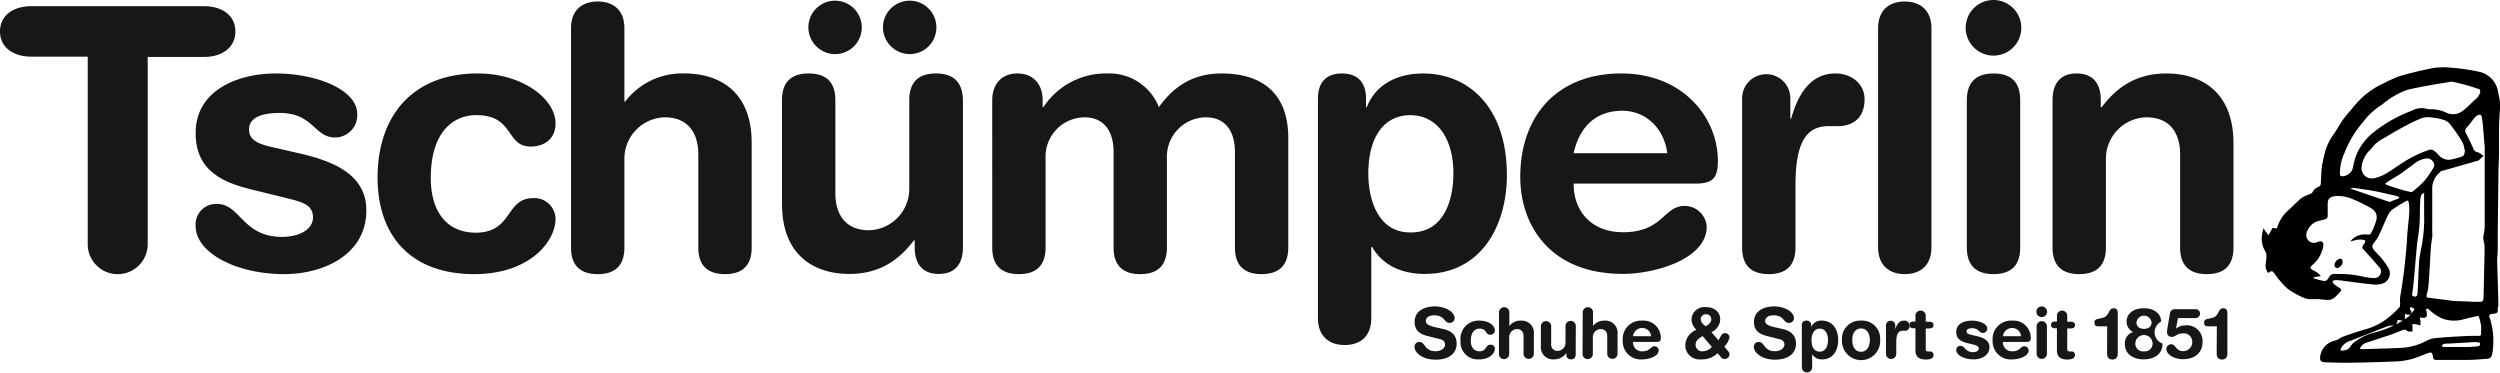 <svg id="Ebene_1" data-name="Ebene 1" xmlns="http://www.w3.org/2000/svg" viewBox="0 0 434.3 64.81"><defs><style>.cls-1{fill:none;}.cls-2{fill:#181716;}</style></defs><title>190412_Logo_Tschuemperlin_quer</title><path class="cls-1" d="M361.87,332.35c-4.64,0-7.43,2.86-8.45,7.37h16.26C369.17,335.46,366,332.35,361.87,332.35Z" transform="translate(-80.05 -313.11)"/><path class="cls-1" d="M325.17,333.11c-5.39,0-7.42,4.83-7.42,10.1,0,4.76,1.77,10.35,7.42,10.28,5.91,0,7.37-6,7.37-10.28C332.54,337.75,330.13,333.24,325.17,333.11Z" transform="translate(-80.05 -313.11)"/><path class="cls-2" d="M120.94,318.57c0-2.85-2.41-4.38-5.39-4.38H85.45c-3,0-5.4,1.53-5.4,4.38s2.42,4.38,5.4,4.38h9.84v32.58a5.21,5.21,0,0,0,10.42,0V323h9.84C118.53,323,120.94,321.43,120.94,318.57Z" transform="translate(-80.05 -313.11)"/><path class="cls-2" d="M132.18,339.78l-3.87-.89c-2.86-.63-5-1.14-5-3.3,0-2,2.1-2.86,5.34-2.86,5.84,0,6,4.26,9.58,4.26a3.86,3.86,0,0,0,3.88-4.07c0-4.25-7.11-7.05-14.16-7.05-6.41,0-13.91,2.8-13.91,10.35,0,6.23,4.19,8.45,9.59,9.78l5.46,1.34c3.3.82,5.33,1.2,5.33,3.55,0,1.91-2.09,3.37-5.39,3.37-6.86,0-7.24-5.72-11.24-5.72a3.56,3.56,0,0,0-3.75,3.87c0,4.58,7,8.32,15.37,8.32,7,0,14.28-3.49,14.28-11.05C143.73,343.21,137.45,341,132.18,339.78Z" transform="translate(-80.05 -313.11)"/><path class="cls-2" d="M162.78,333.11c6.66,0,5.08,5.46,9.46,5.46,2.35,0,4.32-1.33,4.32-4,0-4.31-5.78-8.7-13.53-8.7-11.36,0-17.39,7.43-17.39,18.1,0,9.71,5.39,16.76,16.82,16.76,9.52,0,14.1-5.59,14.1-9.65a3.67,3.67,0,0,0-3.88-3.55c-4.89,0-3.49,6-10,6-5.07,0-7.8-3.74-7.8-9.52C154.91,335.59,159.16,333.11,162.78,333.11Z" transform="translate(-80.05 -313.11)"/><path class="cls-2" d="M199,325.87a12.47,12.47,0,0,0-10.35,4.89h-.13V318c0-3.05-1.84-4.63-4.63-4.63s-4.64,1.58-4.64,4.63v38.1c0,2.47,1,4.63,4.64,4.63s4.63-2.16,4.63-4.63V340.8a7.2,7.2,0,0,1,7-7.31c4,0,5.84,2.67,5.84,6.42V356.1c0,2.47,1,4.63,4.64,4.63s4.63-2.16,4.63-4.63v-18C210.71,328.67,204.62,325.87,199,325.87Z" transform="translate(-80.05 -313.11)"/><path class="cls-2" d="M242.64,325.87c-3.62,0-4.63,2.16-4.63,4.64v15.3a7.19,7.19,0,0,1-7,7.3c-4,0-5.84-2.66-5.84-6.41V330.51c0-2.48-1-4.64-4.64-4.64s-4.63,2.16-4.63,4.64v18c0,9.4,6.1,12.19,11.68,12.19,5.27,0,8.64-2.41,11.24-5.84h.13v1.21c0,2.79,1.27,4.63,4.19,4.63s4.19-1.84,4.19-4.63V330.51C247.28,328,246.26,325.87,242.64,325.87Z" transform="translate(-80.05 -313.11)"/><path class="cls-2" d="M225.12,322.51a4.64,4.64,0,1,0-4.64-4.64A4.66,4.66,0,0,0,225.12,322.51Z" transform="translate(-80.05 -313.11)"/><path class="cls-2" d="M238.07,322.51a4.64,4.64,0,1,0-4.63-4.64A4.67,4.67,0,0,0,238.07,322.51Z" transform="translate(-80.05 -313.11)"/><path class="cls-2" d="M292.29,325.87c-5,0-8.32,2.23-10.92,5.85a9.24,9.24,0,0,0-8.89-5.85,13,13,0,0,0-11.17,5.85h-.13v-1.21c0-2.79-1.65-4.64-4.38-4.64s-4.38,1.85-4.38,4.64V356.1c0,2.47,1,4.63,4.63,4.63s4.64-2.16,4.64-4.63V340.67a6.84,6.84,0,0,1,6.73-7.18c3.62,0,5.08,2.67,5.08,6V356.1c0,2.47,1,4.63,4.63,4.63s4.64-2.16,4.64-4.63V340.67a6.84,6.84,0,0,1,6.73-7.18c3.62,0,5.08,2.67,5.08,6V356.1c0,2.47,1,4.63,4.63,4.63s4.64-2.16,4.64-4.63v-19C303.85,328.8,298.7,325.87,292.29,325.87Z" transform="translate(-80.05 -313.11)"/><path class="cls-2" d="M327.27,325.87c-4.51,0-8.26,1.91-9.78,5.85h-.13v-1.46c0-2.86-1.46-4.39-4.19-4.39S309,327.4,309,330.26v38.15c0,3,1.84,4.64,4.64,4.64s4.63-1.59,4.63-4.64V356h.13c1.71,3,4.89,4.7,9.14,4.7,9.78,0,14.29-8.32,14.29-17.2C341.81,331.53,335,325.87,327.27,325.87Zm-2.1,27.62c-5.65.07-7.42-5.52-7.42-10.28,0-5.27,2-10.1,7.42-10.1,5,.13,7.37,4.64,7.37,10.1C332.54,347.53,331.08,353.49,325.17,353.49Z" transform="translate(-80.05 -313.11)"/><path class="cls-2" d="M361.68,325.87c-11,0-17.53,7.24-17.53,18,0,8.06,4.89,16.82,17.85,16.82,5.58,0,14.54-2.6,14.54-8.19a3.84,3.84,0,0,0-3.81-3.62c-3.75,0-3.75,4.57-10.73,4.57-5.4,0-8.58-3.55-8.58-8.44h21c3.11,0,4.06-.83,4.06-4C378.44,333.43,372.34,325.87,361.68,325.87Zm-8.26,13.85c1-4.51,3.81-7.37,8.45-7.37,4.13,0,7.3,3.11,7.81,7.37Z" transform="translate(-80.05 -313.11)"/><path class="cls-2" d="M398.88,325.87c-4.51,0-6.6,4-7.68,7.88h-.13v-3.56a4.19,4.19,0,1,0-8.38,0V356.1c0,2.47,1,4.63,4.63,4.63s4.64-2.16,4.64-4.63V345.3c0-7.68,2-10.28,5.78-10.28h1.65c2.28,0,4.57-1.21,4.57-4.64C404,327.78,401.8,325.87,398.88,325.87Z" transform="translate(-80.05 -313.11)"/><path class="cls-2" d="M410.94,313.37c-2.79,0-4.63,1.58-4.63,4.63v38.1c0,3,1.84,4.63,4.63,4.63s4.64-1.59,4.64-4.63V318C415.58,315,413.74,313.37,410.94,313.37Z" transform="translate(-80.05 -313.11)"/><path class="cls-2" d="M426.37,313.11a4.83,4.83,0,1,0,4.82,4.83A4.83,4.83,0,0,0,426.37,313.11Z" transform="translate(-80.05 -313.11)"/><path class="cls-2" d="M426.37,325.87c-3.62,0-4.64,2.16-4.64,4.64V356.1c0,2.47,1,4.63,4.64,4.63s4.63-2.16,4.63-4.63V330.51C431,328,430,325.87,426.37,325.87Z" transform="translate(-80.05 -313.11)"/><path class="cls-2" d="M456.4,325.87c-5.27,0-8.64,2.42-11.24,5.85H445v-1.21c0-2.79-1.27-4.64-4.19-4.64s-4.19,1.85-4.19,4.64V356.1c0,2.47,1,4.63,4.64,4.63s4.63-2.16,4.63-4.63V340.8a7.2,7.2,0,0,1,7.05-7.31c4,0,5.84,2.67,5.84,6.42V356.1c0,2.47,1,4.63,4.64,4.63s4.63-2.16,4.63-4.63v-18C468.08,328.67,462,325.87,456.4,325.87Z" transform="translate(-80.05 -313.11)"/><path class="cls-2" d="M330.79,370.27c1.84.41,2.31,1.5,2.31,2.54,0,1.59-1.2,2.78-3.63,2.78s-3.69-1.28-3.69-2.23a.81.81,0,0,1,.84-.84c1.1,0,.81,1.6,2.85,1.6,1,0,1.62-.58,1.62-1.17,0-.35-.17-.75-.86-.92l-2.27-.57c-1.83-.47-2.16-1.48-2.16-2.42,0-2,1.82-2.7,3.52-2.7s3.43.88,3.43,2.06a.84.84,0,0,1-.92.8c-.94,0-.77-1.31-2.64-1.31-.94,0-1.45.43-1.45,1s.74.81,1.37,1Z" transform="translate(-80.05 -313.11)"/><path class="cls-2" d="M337.13,368.81c1.5,0,2.61.84,2.61,1.68a.76.76,0,0,1-.83.77c-.85,0-.54-1.06-1.83-1.06-.7,0-1.52.48-1.52,2.1,0,1.12.53,1.84,1.51,1.84,1.25,0,1-1.15,1.92-1.15a.71.71,0,0,1,.75.69c0,.78-.88,1.86-2.72,1.86a3,3,0,0,1-3.25-3.24A3.16,3.16,0,0,1,337.13,368.81Z" transform="translate(-80.05 -313.11)"/><path class="cls-2" d="M340.46,367.28a.9.9,0,0,1,1.79,0v2.47h0a2.4,2.4,0,0,1,2-.94,2.11,2.11,0,0,1,2.26,2.35v3.49a.9.9,0,0,1-1.79,0v-3.13c0-.73-.36-1.24-1.13-1.24a1.38,1.38,0,0,0-1.36,1.41v3a.9.9,0,0,1-1.79,0Z" transform="translate(-80.05 -313.11)"/><path class="cls-2" d="M353.78,374.65c0,.54-.24.89-.81.89s-.81-.35-.81-.89v-.24h0a2.54,2.54,0,0,1-2.17,1.13,2.11,2.11,0,0,1-2.26-2.35V369.7a.9.9,0,0,1,1.79,0v3.13a1.09,1.09,0,0,0,1.13,1.24,1.4,1.4,0,0,0,1.36-1.41v-3a.9.9,0,0,1,1.79,0Z" transform="translate(-80.05 -313.11)"/><path class="cls-2" d="M355,367.28a.9.9,0,0,1,1.79,0v2.47h0a2.39,2.39,0,0,1,2-.94,2.11,2.11,0,0,1,2.26,2.35v3.49a.9.9,0,0,1-1.79,0v-3.13c0-.73-.36-1.24-1.13-1.24a1.39,1.39,0,0,0-1.37,1.41v3a.9.9,0,0,1-1.79,0Z" transform="translate(-80.05 -313.11)"/><path class="cls-2" d="M363.74,372.51a1.54,1.54,0,0,0,1.65,1.63c1.35,0,1.35-.88,2.08-.88a.74.74,0,0,1,.73.7c0,1.08-1.73,1.58-2.81,1.58a3.13,3.13,0,0,1-3.44-3.25,3.19,3.19,0,0,1,3.38-3.48,3,3,0,0,1,3.24,2.93c0,.61-.18.77-.78.77Zm3.14-1a1.53,1.53,0,0,0-1.51-1.42,1.6,1.6,0,0,0-1.63,1.42Z" transform="translate(-80.05 -313.11)"/><path class="cls-2" d="M378.59,372.24a10,10,0,0,1,.48-.88.79.79,0,0,1,.63-.38.77.77,0,0,1,.8.7,3,3,0,0,1-.91,1.64l.74.88a.79.79,0,0,1,.17.49.84.84,0,0,1-.92.78.75.75,0,0,1-.6-.35l-.56-.65a3.85,3.85,0,0,1-2.85,1.07,2.46,2.46,0,0,1-2.75-2.44,3,3,0,0,1,1.93-2.7,2.64,2.64,0,0,1-.85-1.75,2.23,2.23,0,0,1,2.45-2.19c1.94,0,2.54,1.22,2.54,2.14a2.53,2.53,0,0,1-1.53,2.21Zm-2.76-.75c-.71.4-1.22.84-1.22,1.46a1.13,1.13,0,0,0,1.2,1.19,2.28,2.28,0,0,0,1.62-.75Zm.51-1.69c.41-.25,1-.59,1-1.28a.86.86,0,0,0-.92-.81.84.84,0,0,0-.91.79C375.52,369.11,375.89,369.42,376.34,369.8Z" transform="translate(-80.05 -313.11)"/><path class="cls-2" d="M389.75,370.27c1.83.41,2.3,1.5,2.3,2.54,0,1.59-1.2,2.78-3.63,2.78s-3.69-1.28-3.69-2.23a.81.81,0,0,1,.84-.84c1.1,0,.81,1.6,2.85,1.6,1,0,1.62-.58,1.62-1.17,0-.35-.17-.75-.86-.92l-2.27-.57c-1.83-.47-2.16-1.48-2.16-2.42,0-2,1.82-2.7,3.52-2.7s3.43.88,3.43,2.06a.84.84,0,0,1-.92.8c-.94,0-.77-1.31-2.64-1.31-.93,0-1.45.43-1.45,1s.74.81,1.37,1Z" transform="translate(-80.05 -313.11)"/><path class="cls-2" d="M393.06,369.65c0-.55.26-.84.81-.84a.74.74,0,0,1,.81.84v.28h0a1.88,1.88,0,0,1,1.89-1.12c1.5,0,2.81,1.09,2.81,3.41,0,1.71-.87,3.32-2.76,3.32a1.9,1.9,0,0,1-1.76-.91h0V377a.9.9,0,0,1-1.79,0Zm3.13.55c-1,0-1.44.94-1.44,2s.35,2,1.44,2,1.42-1.15,1.42-2C397.61,371.1,397.15,370.23,396.19,370.2Z" transform="translate(-80.05 -313.11)"/><path class="cls-2" d="M403.36,368.81a3.12,3.12,0,0,1,3.31,3.36,3.32,3.32,0,1,1-6.63,0A3.13,3.13,0,0,1,403.36,368.81Zm0,5.41c1.06,0,1.52-1,1.52-2.05s-.48-2-1.52-2-1.53.87-1.53,2S402.29,374.22,403.36,374.22Z" transform="translate(-80.05 -313.11)"/><path class="cls-2" d="M407.68,369.64a.81.81,0,1,1,1.62,0v.69h0c.21-.75.62-1.52,1.49-1.52a.9.9,0,0,1,1,.87.81.81,0,0,1-.88.89h-.32c-.73,0-1.12.51-1.12,2v2.09a.9.9,0,0,1-1.79,0Z" transform="translate(-80.05 -313.11)"/><path class="cls-2" d="M412.8,370.14h-.31c-.5,0-.71-.19-.71-.59s.21-.58.71-.58h.31v-1.1a.9.9,0,0,1,1.79,0V369h.54c.52,0,.81.15.81.58s-.29.59-.81.59h-.54v3.59c0,.27.14.41.46.41h.26a.57.57,0,0,1,.63.6c0,.52-.44.8-1.3.8-1.3,0-1.84-.54-1.84-1.59Z" transform="translate(-80.05 -313.11)"/><path class="cls-2" d="M422.54,368.81c1.36,0,2.74.54,2.74,1.36a.75.75,0,0,1-.75.78c-.7,0-.73-.82-1.85-.82-.63,0-1,.17-1,.55s.4.52,1,.64l.75.17c1,.24,2.23.67,2.23,1.92,0,1.46-1.41,2.13-2.76,2.13-1.62,0-3-.72-3-1.61a.69.69,0,0,1,.73-.74c.77,0,.84,1.1,2.17,1.1.64,0,1-.28,1-.65s-.39-.53-1-.69l-1.05-.25c-1-.26-1.86-.69-1.86-1.89C419.85,369.35,421.3,368.81,422.54,368.81Z" transform="translate(-80.05 -313.11)"/><path class="cls-2" d="M428,372.51a1.55,1.55,0,0,0,1.66,1.63c1.35,0,1.35-.88,2.07-.88a.74.74,0,0,1,.74.7c0,1.08-1.73,1.58-2.81,1.58a3.14,3.14,0,0,1-3.45-3.25,3.2,3.2,0,0,1,3.39-3.48,3,3,0,0,1,3.24,2.93c0,.61-.19.77-.79.77Zm3.14-1a1.53,1.53,0,0,0-1.51-1.42,1.61,1.61,0,0,0-1.63,1.42Z" transform="translate(-80.05 -313.11)"/><path class="cls-2" d="M434.74,366.34a.93.93,0,1,1-.93.93A.93.93,0,0,1,434.74,366.34Zm-.89,3.36a.9.9,0,0,1,1.79,0v4.95a.9.9,0,0,1-1.79,0Z" transform="translate(-80.05 -313.11)"/><path class="cls-2" d="M437.38,370.14h-.31c-.5,0-.71-.19-.71-.59s.21-.58.71-.58h.31v-1.1a.9.9,0,0,1,1.79,0V369h.54c.53,0,.81.15.81.58s-.28.59-.81.59h-.54v3.59c0,.27.15.41.47.41h.25a.56.56,0,0,1,.63.6c0,.52-.44.8-1.3.8-1.3,0-1.84-.54-1.84-1.59Z" transform="translate(-80.05 -313.11)"/><path class="cls-2" d="M446.11,369.8h-1.59c-.4,0-.62-.15-.62-.65s.24-.58.88-.7l.46-.1c1.36-.29,1-1.69,2-1.69.39,0,.71.17.71.83v7c0,.64-.24,1.08-.93,1.08s-.93-.44-.93-1.08Z" transform="translate(-80.05 -313.11)"/><path class="cls-2" d="M450.62,370.79a2,2,0,0,1-1.14-1.8c0-1.35,1.14-2.33,3-2.33s3,1,3,2.33a2.07,2.07,0,0,0,.25,3.8c0,2.08-1.77,2.75-3.28,2.75s-3.27-.67-3.27-2.75A2,2,0,0,1,450.62,370.79Zm1.89,3.35a1.33,1.33,0,0,0,1.49-1.33,1.49,1.49,0,0,0-3,0A1.32,1.32,0,0,0,452.51,374.14Zm0-3.9c.74,0,1.31-.35,1.31-1.13a1.32,1.32,0,0,0-2.62,0C451.2,369.89,451.78,370.24,452.51,370.24Z" transform="translate(-80.05 -313.11)"/><path class="cls-2" d="M457,367.59a.86.86,0,0,1,.79-.77h3.68a.77.77,0,1,1,0,1.54H458.4l-.33,1.84,0,0a2.64,2.64,0,0,1,1.7-.57,2.71,2.71,0,0,1,2.91,2.83c0,2-1.42,3.05-3.39,3.05s-2.9-1.1-2.9-1.74a.83.83,0,0,1,.88-.85c.75,0,.75,1.19,2.05,1.19a1.57,1.57,0,0,0,1.57-1.57,1.47,1.47,0,0,0-1.66-1.51c-1,0-1.26.6-1.87.6a.77.77,0,0,1-.85-.81,3.34,3.34,0,0,1,.06-.65Z" transform="translate(-80.05 -313.11)"/><path class="cls-2" d="M465.16,369.8h-1.59c-.4,0-.62-.15-.62-.65s.24-.58.88-.7l.45-.1c1.37-.29,1-1.69,2-1.69.39,0,.71.17.71.83v7c0,.64-.25,1.08-.93,1.08s-.93-.44-.93-1.08Z" transform="translate(-80.05 -313.11)"/><path d="M486.41,358.09a1.23,1.23,0,0,0-.8,1,.48.48,0,0,0,.68.53,1.12,1.12,0,0,0,.28-.18,1.14,1.14,0,0,0,.44-.78h0C487,358.11,486.8,358,486.41,358.09Z" transform="translate(-80.05 -313.11)"/><path d="M514.35,330.87a16.93,16.93,0,0,0-.32-1.7,4.23,4.23,0,0,0-3.43-3.62,34.93,34.93,0,0,0-4.68-.67,11.85,11.85,0,0,0-3.15.05c-1.94.36-3.87.83-5.75,1.37a24.3,24.3,0,0,0-2.91,1.29,14.2,14.2,0,0,0-3.75,2.5,22.47,22.47,0,0,0-2,2.24A18.82,18.82,0,0,0,487,334c-.52.75-.95,1.57-1.47,2.33a9.74,9.74,0,0,0-1.57,3.18c-.13.56-.28,1.11-.39,1.67a10.84,10.84,0,0,0-.22,1.37c-.07.84-.07,1.69-.14,2.54a.61.61,0,0,1-.31.44,2.05,2.05,0,0,0-1.21,1.13l-1.23.51a2.19,2.19,0,0,0-.29.17,2.87,2.87,0,0,0-.61.42c-.6.55-1.18,1.12-1.77,1.69a6.49,6.49,0,0,0-2.09,3c-.06.27-.2.44-.51.3s-.4,0-.51.23l-.54,1-.9-1.21c-.09.48-.21.87-.24,1.26a4,4,0,0,0,.55,2.69,1.72,1.72,0,0,1,.23,1,12.21,12.21,0,0,1-.15,1.34,1.94,1.94,0,0,0,.48,1.48c.56-.48.71-.39,1.14.18a14.17,14.17,0,0,0,2.24,2.58,14.59,14.59,0,0,0,3,1.63,3.36,3.36,0,0,0,1.16.15c.41,0,.84,0,1.25,0a15.19,15.19,0,0,0,1.62.14c1-.05,1.49-.82,2.09-1.43.26-.27.14-.49-.18-.68a6.17,6.17,0,0,1-1-.74c-.21-.2-.23-.49.14-.56a2.66,2.66,0,0,1,.89,0c1.91.23,3.8.52,5.72.71a4.23,4.23,0,0,0,1.91-.2,1.87,1.87,0,0,0,.9-2.61,11,11,0,0,0-1.32-1.83c-.44-.55-1-1-1.4-1.6a.78.78,0,0,1,0-.71c.27-.48.7-.88.94-1.37.59-1.22,1.09-2.48,1.67-3.7a.57.57,0,0,1,.08-.13h0a2.66,2.66,0,0,1,.29-.45,3.31,3.31,0,0,1,.26-.27,7.06,7.06,0,0,1,1.06-.72l-.06,0,.17-.1c.51-.31,1-.61,1.57-.89a.29.29,0,0,1,.23.29,8.87,8.87,0,0,1,.11,1.78c-.1,1.56-.33,3.11-.39,4.66A96.06,96.06,0,0,1,497,364.72a6.72,6.72,0,0,0,0,1.1c0,.22,0,.5-.11.65a14.87,14.87,0,0,1-1.45,1.41c-.26.23-.54.44-.82.66a10.88,10.88,0,0,1-3.51,1.74c-1.31.37-2.6.8-3.87,1.26a4.59,4.59,0,0,0-1.1.58l-.51.17a3.26,3.26,0,0,0-2.5,2.63c-.13.92.12,1.1.95,1.13,1.47.06,2.95.09,4.42.07q3.82-.06,7.65-.21a13.34,13.34,0,0,0,2.6-.36c1-.25,1.89-.64,2.83-1s1-.23,1.13.59c.06.35.19.51.61.5,1.71,0,3.43,0,5.15,0,1.27,0,2.54-.11,3.81-.22a.89.89,0,0,0,.63-.5,6.74,6.74,0,0,0,.24-1.61,12.59,12.59,0,0,0-.61-5.05c-.13-.33-.06-.54.39-.61s1.23,0,1-.89c0-.14.11-.32.12-.49a6.86,6.86,0,0,0,0-1c0-.7-.17-5.92-.19-6.61s.09-1.53.1-2.3c0-1.06,0-2.13,0-3.2l.12-9.79c0-1.22.09-2.44.1-3.65s0-2.7,0-4.05c0-1,.07-2,.12-3A15.16,15.16,0,0,0,514.35,330.87Zm-3.53-2.24a.79.79,0,0,1,.1.41.17.17,0,0,1,0,.07,2.43,2.43,0,0,1-.94,1.34l-.41.38a19.46,19.46,0,0,1-1.67,1.52,2.74,2.74,0,0,1-3.05.25,6.13,6.13,0,0,0-2.63-.51,2.85,2.85,0,0,1-.74-.1l-.49-.09a3.58,3.58,0,0,0-1.91.41l-.38.16a23.85,23.85,0,0,0-6,3.38,9.9,9.9,0,0,0-3.39,4.39,11.28,11.28,0,0,0-.42,1.56c-.06.25-.11.5-.18.75a2,2,0,0,1-1.77,1.18c-.25,0-.41-.12-.41-.52a8.76,8.76,0,0,1,.73-3.36,18.87,18.87,0,0,1,2.93-5.11l.39-.46a11.92,11.92,0,0,1,3.09-2.87,2.34,2.34,0,0,0,.43-.33c.08-.06.15-.13.24-.19a14.33,14.33,0,0,1,3.64-2.08c.87-.31,4.68-1,6.72-1.31l1.26-.22h0A40.06,40.06,0,0,1,510.82,328.63Zm.84,27v.14c0,.2,0,.4,0,.6a8.43,8.43,0,0,1,0,.86c0,.51-.05,2-.08,3.6s-.07,3.35-.09,3.89a1.08,1.08,0,0,1-.17.7c-.11.1-.32.14-.72.12-.58,0-1.16,0-1.74-.06l-2.18-.07c-.49,0-1-.1-1.47-.17l-.6-.08h-.14l-2.46-.32c-.28,0-.37-.09-.4-.13s-.05-.13,0-.39.07-.3.11-.45a4.07,4.07,0,0,0,.14-.58c.1-.62.2-2.4.3-4.12s.17-3.22.26-3.78l.05-.32c0-.26.09-.52.11-.78a7.3,7.3,0,0,0,0-.93l0-.48a5,5,0,0,1,0-.67c0-.64,0-1.27,0-1.91s0-1.13,0-1.7c0-.93,0-2,0-3a3.59,3.59,0,0,1,1.27-2.5c.1-.11.21-.23.27-.31l.07,0,.13,0,6.14-1.75a.43.43,0,0,0,.2-.09l.84-.77-.28-.17-.18-.14a1.57,1.57,0,0,0-.58-.32.89.89,0,0,1-.72-.59c-.36-.81-.76-1.65-1.27-2.65a.79.79,0,0,1,.12-1.07,12.34,12.34,0,0,0,.87-1.07l.44-.57a1.65,1.65,0,0,1,.36-.33,1,1,0,0,1,.54-.22.25.25,0,0,1,.13,0c.15.06.25.26.29.55.09.59.15,1.18.21,1.77,0,.24,0,.49.08.74a4.49,4.49,0,0,0,.05.84c0,.17,0,.38.05.54h0l0,.25c.07.65.07.77.08,1s0,.36,0,.83c0,.81,0,1.64,0,2.44,0,.33,0,.67,0,1v5.92c0,.45,0,.89,0,1.34s0,.59,0,.89c0,.48,0,1,0,1.45a7,7,0,0,1-.13,1c-.05.27-.1.54-.13.81A11.14,11.14,0,0,0,511.66,355.63Zm-25,18.31a.4.4,0,0,1,0-.19,2.61,2.61,0,0,1,1.74-1.44c2.24-.9,4.45-1.76,6.31-2.48a2.75,2.75,0,0,1,.91-.17h0a.8.8,0,0,0,.9-.76c0-.1,0-.17.06-.19s.08,0,.28,0a1.85,1.85,0,0,0,.61.08,18.14,18.14,0,0,1-4.57,2,9.9,9.9,0,0,0-4,1.87,3.51,3.51,0,0,0-.63.8,1.47,1.47,0,0,1-.86.49A1.17,1.17,0,0,1,486.62,373.94Zm11.19-6.05c0-.16,0-.22,0-.23a.73.73,0,0,1,.28.07,2.26,2.26,0,0,0,.43.07l.25,0a2.43,2.43,0,0,1-.38.34l-.65.44A1.31,1.31,0,0,0,497.81,367.89Zm-2.66-19.69-6.95-2.36.14,0c.17,0,.35-.06.5-.08l.14,0,1,.15c.8.11,1.56.22,2.32.36,1,.18,1.93.4,2.86.62l1.16.26a.41.41,0,0,0,.11,0l.41.29a.88.88,0,0,1-.21.19C496.21,347.77,495.69,348,495.15,348.2ZM499,367.32l-.11-.19a1.06,1.06,0,0,1-.16-.32.39.39,0,0,1,0-.26.35.35,0,0,1,.25-.05,1.16,1.16,0,0,1,.49.29.78.78,0,0,1,0,.12l-.21.27-.39.49,0-.07-.2-.16.22.12.06-.12Zm-8.23-23.77a1.92,1.92,0,0,1-.43-1.69,4.83,4.83,0,0,1,1.55-2.81c.2-.23.4-.46.58-.69a6.08,6.08,0,0,1,1.67-1.23l.46-.27c1.19-.72,2.41-1.41,3.65-2.06a21.22,21.22,0,0,1,2.55-1.17,2.76,2.76,0,0,1,1-.16,8,8,0,0,1,1.35.15l.34.05c.18,0,.35.08.53.12l.4.1a2.52,2.52,0,0,1,1.47,1.08,27.63,27.63,0,0,1,1.94,2.86,3,3,0,0,1,.31.95c0,.15.07.31.11.45-.08.89-.15,1-1,1.23a14.76,14.76,0,0,1-1.52.39,2.29,2.29,0,0,1-2.13-.93c-1-.93-1.06-1-2.18-.55l-.22.07a22.12,22.12,0,0,0-4.65,2.53l-.66.44a18.89,18.89,0,0,1-1.72,1.06,7.83,7.83,0,0,1-1.63.59A1.87,1.87,0,0,1,490.76,343.55Zm9.67,6.42c0-.64,0-1.28.05-1.91a3,3,0,0,1,.19-1.09.7.7,0,0,1,.49-.33,1.31,1.31,0,0,1,0,.38v3.17a26.19,26.19,0,0,1-.61,6.57c-.08.49-.17,1-.25,1.48,0,.27-.08,1.29-.13,2.49-.05,1.39-.12,3.29-.2,3.59a.41.41,0,0,1-.2.27.54.54,0,0,1-.45,0c-.2-.09-.3-.21-.22-.6.17-.89.34-2.93.51-4.89s.32-3.82.47-4.66A26,26,0,0,0,500.43,350Zm-5.73-4.74c-.25-.11-.28-.19-.28-.19s0-.09.27-.26.75-.48,1.13-.71.76-.46,1.13-.7c.53-.36,1.05-.75,1.55-1.12l.86-.62a3.87,3.87,0,0,1,2.47-1,1.26,1.26,0,0,1,.94.68.81.81,0,0,1,.08.8,14.76,14.76,0,0,1-1.61,2.37,12.81,12.81,0,0,1-1.51,1.43l-.48.42a1,1,0,0,1-.31.14l-.1,0-.48-.11c-.41-.1-.8-.19-1.17-.31l-.14-.05A24.25,24.25,0,0,1,494.7,345.23Zm-4.58,28.2a1.91,1.91,0,0,1,1.2-.85l1.55-.51,2.07-.67c.7-.24,1.45-.53,2.36-.9a1.51,1.51,0,0,1,.48-.13.47.47,0,0,1,.36.18.71.71,0,0,0,.57.15h.18l.25,0,0-.25a1.11,1.11,0,0,1,0-.19,3,3,0,0,0,0-.42,1.35,1.35,0,0,0-.05-.29s0,0,0-.05a.71.71,0,0,1,.35-.1l.45.08.31.08.33.07,0-.34a2.32,2.32,0,0,1,0-.24,2.3,2.3,0,0,0-.05-.4.9.9,0,0,1-.05-.35s.07-.05.37,0,.72,0,.8-.25a1.43,1.43,0,0,0,0-.62l0-.1a1.09,1.09,0,0,0-.07-.24l-.05-.14c0-.09.08-.19.16-.21a.45.45,0,0,1,.39.16,7.51,7.51,0,0,0,2.46,1.61,6.06,6.06,0,0,0,3.6.05c.74-.19,1.49-.36,2.24-.54a.28.28,0,0,1,.38.23,9.65,9.65,0,0,1,.34,1.41,8.8,8.8,0,0,1,0,1.15v.29c0,.22-.07.36-.41.36l-.64,0c-.72,0-1.46,0-2.19.06-1.7.09-3.24.18-4.79.34a4.3,4.3,0,0,0-1.54.5,10.35,10.35,0,0,1-4.12,1.17c-1.79.09-3.61.14-5.37.19l-1.61.05c-.23,0-.31-.05-.32-.07S490,373.61,490.12,373.43Zm14.14-.25a.62.62,0,0,1,.32-.32,2.93,2.93,0,0,1,.69-.07h.32l1-.06,3.44-.2h.06a3.36,3.36,0,0,1,.6.09l.09,0a.15.15,0,0,1,.1.05c0,.05,0,.23,0,.29a.6.6,0,0,1-.23.29c-.58.07-1.18.11-1.75.14l-.7,0-.91,0c-.81,0-1.62,0-2.46,0-.17,0-.42,0-.49-.08A.3.3,0,0,1,504.26,373.18ZM506,327.05l0,.08,0-.11h0Zm-13.18,24.44a11.52,11.52,0,0,1-.88,2.16.62.62,0,0,1-.55.22,3.24,3.24,0,0,0-2.63.73,4.31,4.31,0,0,0-.42.46,11.44,11.44,0,0,1,1.22-.29,3.69,3.69,0,0,1,1.05,0c.34,0,.41.31.2.6-.53.76-.5.74.13,1.41.85.91,1.65,1.86,2.47,2.79a1,1,0,0,1,.18,1.13,1.14,1.14,0,0,1-1.08.72c-.54,0-1.09-.11-1.63-.18a18.72,18.72,0,0,0-4.47-.54c-.29,0-.58,0-.87,0a1,1,0,0,0-.88.54c-.45.74-.58.78-1.42.57-.42-.1-.84-.23-1.25-.35,0-.06,0-.13,0-.19l1.23-.2a4.63,4.63,0,0,0-.52-.54,6.24,6.24,0,0,0-.66-.38c-.78-.42-.79-.56-.14-1.13a5.34,5.34,0,0,0,1.75-3.21c.11-.63-.26-.91-.88-.71a3,3,0,0,1-.58.19,1.34,1.34,0,0,1-1.43-1.75,3,3,0,0,1,2.32-2.11l.28-.07c1.07-.25,1.07-.25,1.06-1.33,0-.31,0-.62,0-.93s0-.34,0-.51a.27.27,0,0,1,0-.09c0-.95.49-1.23,1.39-1.33a6.44,6.44,0,0,1,3.12.61c.94.39,1.85.86,2.75,1.34a2.59,2.59,0,0,1,1,.83,1.46,1.46,0,0,1,.2.46A2.3,2.3,0,0,1,492.84,351.49Z" transform="translate(-80.05 -313.11)"/></svg>